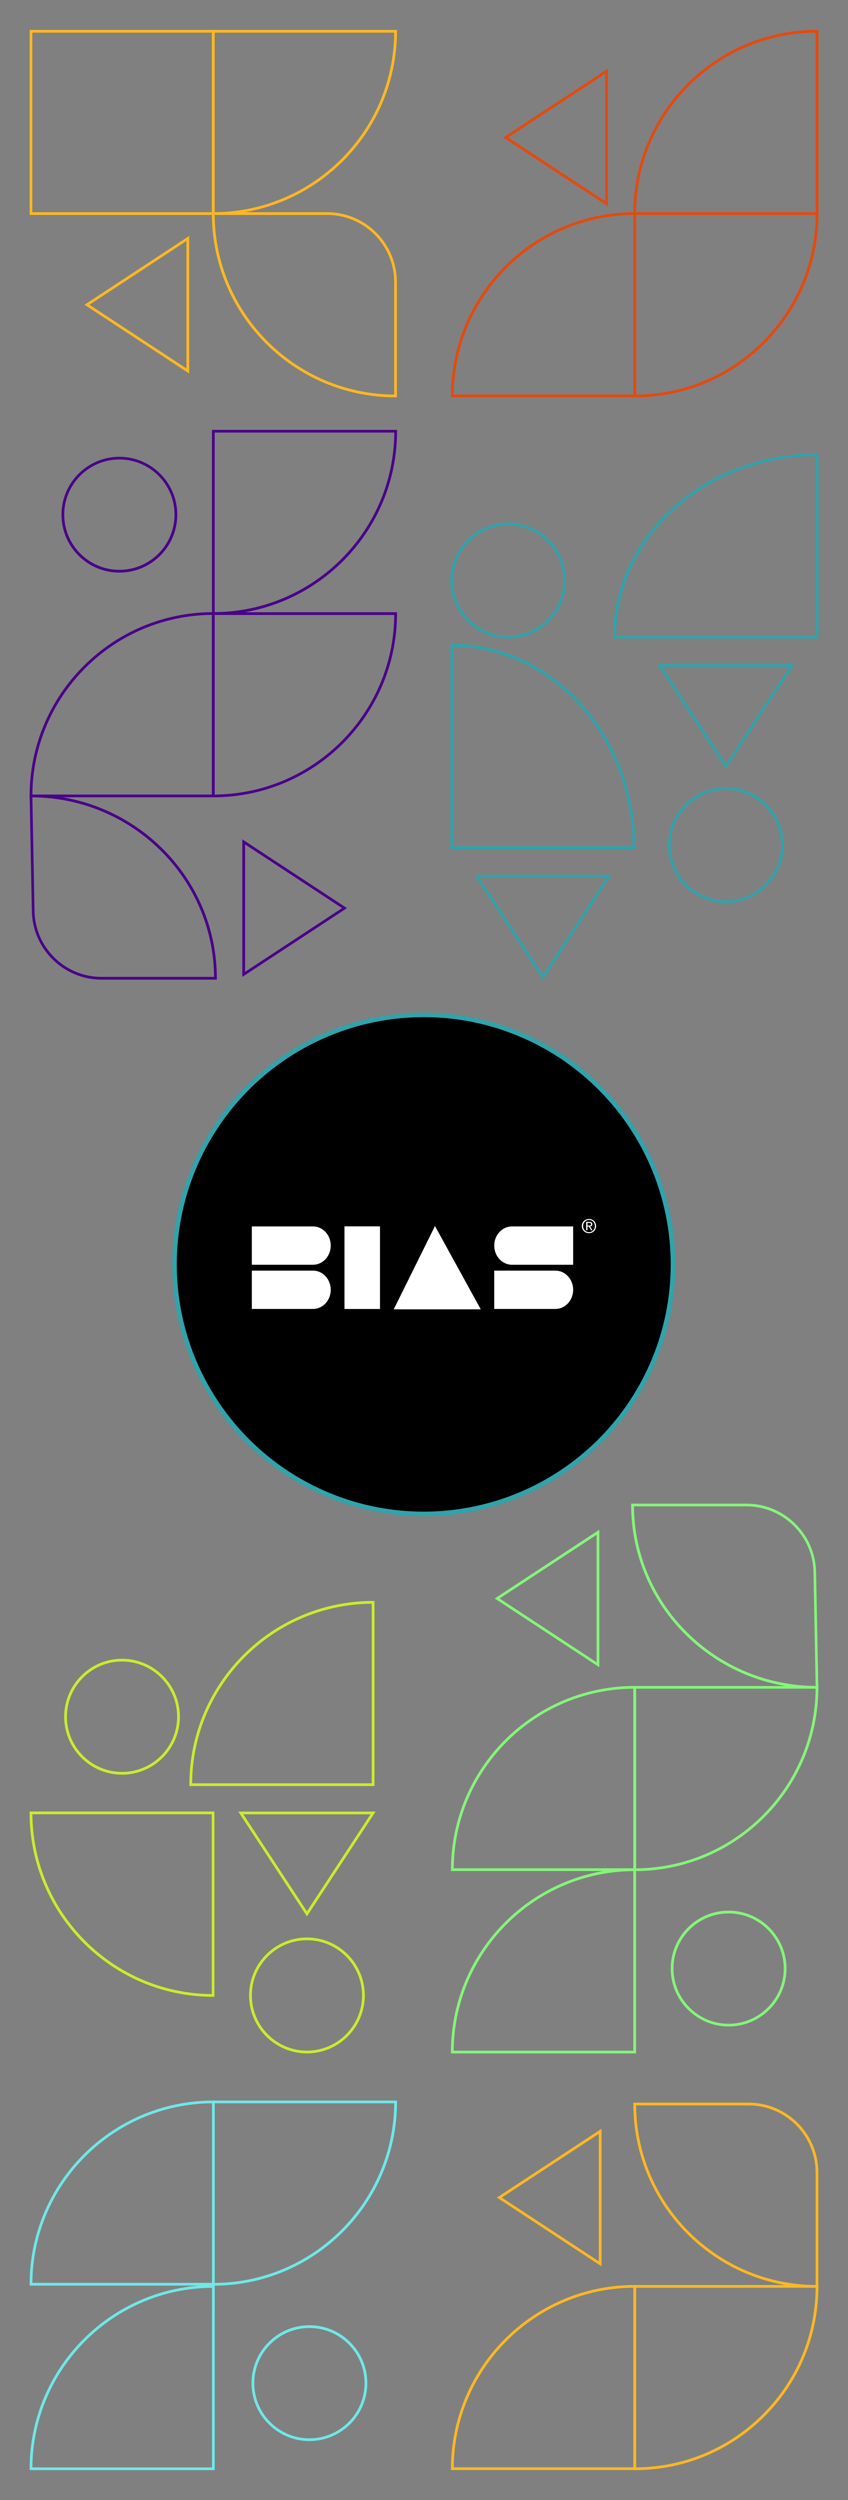 <?xml version="1.0" encoding="utf-8"?>
<!-- Generator: Adobe Illustrator 28.0.0, SVG Export Plug-In . SVG Version: 6.00 Build 0)  -->
<svg version="1.1" id="Layer_1" xmlns="http://www.w3.org/2000/svg" xmlns:xlink="http://www.w3.org/1999/xlink" x="0px" y="0px"
	 viewBox="0 0 216.65 638" style="enable-background:new 0 0 216.65 638;" xml:space="preserve">
<rect x="0" y="0" width="216.65" height="638" fill="#808080" stroke="none"/>
<style type="text/css">
	.st0{stroke:#30A3AB;stroke-width:1.17;stroke-miterlimit:10;}
	.st1{fill:#FFFFFF;}
	.st2{fill:#6FE8E8;}
	.st3{fill:#FDB822;}
	.st4{fill:#49038A;}
	.st5{fill:#C9ED2C;}
	.st6{fill:#85F57A;}
	.st7{fill:#E6490C;}
	.st8{fill:#30A3AB;}
	.st9{fill:#FC00D8;}
</style>
<g>
	<g>
		
			<ellipse transform="matrix(1 -0.016 0.016 1 -5.232 1.804)" class="st0" cx="108.33" cy="322.6" rx="63.67" ry="63.67"/>
		<g>
			<path class="st1" d="M84.5,317.87c0-2.7-2.03-4.89-4.52-4.89H64.34v9.78h15.64C82.47,322.76,84.5,320.56,84.5,317.87"/>
			<path class="st1" d="M79.98,324.26H64.34v9.78h15.64c2.49,0,4.52-2.19,4.52-4.89C84.5,326.46,82.47,324.26,79.98,324.26"/>
			<rect x="88.01" y="312.96" class="st1" width="9.07" height="21.09"/>
			<polygon class="st1" points="122.83,334.14 100.59,334.14 111.13,312.88 			"/>
			<path class="st1" d="M146.43,329.15c0,2.7-2.03,4.89-4.52,4.89h-15.64v-9.78h15.64C144.4,324.26,146.43,326.46,146.43,329.15"/>
			<path class="st1" d="M130.79,312.98h15.64v9.78h-15.64c-2.49,0-4.52-2.19-4.52-4.89C126.27,315.17,128.3,312.98,130.79,312.98"/>
			<g>
				<path class="st1" d="M148.64,312.88c0-0.26,0.05-0.5,0.15-0.72c0.1-0.22,0.23-0.41,0.4-0.57c0.17-0.16,0.36-0.29,0.58-0.38
					c0.22-0.09,0.46-0.14,0.71-0.14c0.25,0,0.48,0.05,0.7,0.14c0.22,0.09,0.42,0.22,0.58,0.38c0.17,0.16,0.3,0.35,0.39,0.57
					c0.1,0.22,0.15,0.46,0.15,0.72c0,0.26-0.05,0.51-0.15,0.73c-0.1,0.22-0.23,0.42-0.39,0.58c-0.17,0.16-0.36,0.29-0.58,0.38
					c-0.22,0.09-0.46,0.14-0.7,0.14c-0.25,0-0.49-0.05-0.71-0.14c-0.22-0.09-0.42-0.22-0.58-0.38c-0.17-0.16-0.3-0.36-0.4-0.58
					C148.69,313.39,148.64,313.14,148.64,312.88z M148.98,312.88c0,0.22,0.04,0.43,0.11,0.62c0.08,0.19,0.18,0.35,0.32,0.49
					c0.13,0.14,0.29,0.25,0.48,0.33c0.18,0.08,0.38,0.12,0.6,0.12c0.21,0,0.41-0.04,0.59-0.12c0.18-0.08,0.34-0.19,0.47-0.33
					c0.13-0.14,0.24-0.3,0.32-0.49c0.08-0.19,0.11-0.4,0.11-0.62c0-0.22-0.04-0.42-0.11-0.61c-0.08-0.19-0.18-0.35-0.32-0.49
					c-0.13-0.14-0.29-0.25-0.47-0.33c-0.18-0.08-0.38-0.12-0.59-0.12c-0.21,0-0.41,0.04-0.6,0.12c-0.18,0.08-0.34,0.19-0.48,0.33
					c-0.13,0.14-0.24,0.3-0.32,0.49C149.01,312.46,148.98,312.66,148.98,312.88z M149.77,311.82h0.82c0.25,0,0.44,0.05,0.56,0.15
					c0.12,0.1,0.18,0.25,0.18,0.46c0,0.19-0.05,0.33-0.16,0.42c-0.11,0.09-0.24,0.14-0.4,0.16l0.61,0.94h-0.36l-0.58-0.92h-0.35
					v0.92h-0.33V311.82z M150.1,312.77h0.35c0.07,0,0.14,0,0.21-0.01c0.07,0,0.13-0.02,0.18-0.04c0.05-0.02,0.09-0.06,0.12-0.1
					c0.03-0.05,0.05-0.11,0.05-0.2c0-0.07-0.01-0.13-0.04-0.17c-0.03-0.04-0.06-0.07-0.11-0.1c-0.04-0.02-0.09-0.04-0.15-0.05
					c-0.06-0.01-0.11-0.01-0.17-0.01h-0.44V312.77z"/>
			</g>
		</g>
	</g>
	<g>
		<g>
			<g>
				<path class="st2" d="M54.85,583.28H7.57v-0.35c0-25.85,21.06-46.88,46.94-46.88h0.35V583.28z M8.27,582.58h45.89v-45.83
					C28.94,536.94,8.45,557.39,8.27,582.58z"/>
			</g>
			<g>
				<path class="st2" d="M54.85,630.37H7.57v-0.35c0-25.85,21.06-46.88,46.94-46.88h0.35L54.85,630.37z M8.27,629.67h45.89v-45.83
					C28.94,584.03,8.45,604.49,8.27,629.67z"/>
			</g>
			<g>
				<path class="st2" d="M54.51,583.3h-0.35v-47.24h47.27v0.35C101.42,562.26,80.38,583.3,54.51,583.3z M54.85,536.75v45.85
					c25.21-0.19,45.68-20.65,45.87-45.85H54.85z"/>
			</g>
			<g>
				<path class="st2" d="M79.05,622.95c-8.15,0-14.79-6.63-14.79-14.78c0-8.15,6.63-14.78,14.79-14.78s14.79,6.63,14.79,14.78
					C93.84,616.32,87.21,622.95,79.05,622.95z M79.05,594.1c-7.77,0-14.09,6.32-14.09,14.08c0,7.76,6.32,14.08,14.09,14.08
					s14.09-6.32,14.09-14.08C93.15,600.41,86.82,594.1,79.05,594.1z"/>
			</g>
		</g>
		<g>
			<g>
				<path class="st3" d="M101.4,101.4h-0.35c-25.87,0-46.92-21.04-46.92-46.9v-0.35h29.44c9.83,0,17.82,7.99,17.82,17.82V101.4z
					 M54.84,54.85c0.19,25.2,20.66,45.66,45.87,45.85V71.98c0-9.44-7.68-17.13-17.13-17.13H54.84z"/>
			</g>
			<g>
				<path class="st3" d="M54.48,54.85h-0.35V7.63h47.29v0.35C101.41,33.83,80.36,54.85,54.48,54.85z M54.82,8.33l0,45.83
					c25.22-0.19,45.7-20.64,45.89-45.83H54.82z"/>
			</g>
			<g>
				<path class="st3" d="M54.83,54.85H7.57l0-47.22h47.27L54.83,54.85z M8.26,54.16h45.87V8.33H8.26L8.26,54.16z"/>
			</g>
			<g>
				<path class="st3" d="M48.33,95.32L21.59,77.77l26.74-17.55L48.33,95.32z M22.86,77.77l24.77,16.26V61.51L22.86,77.77z"/>
			</g>
		</g>
		<g>
			<g>
				<path class="st4" d="M7.57,202.77h0.36c26.18,0,47.47,21.03,47.47,46.88V250H25.95c-9.83,0-17.82-7.99-17.82-17.82L7.57,202.77z
					 M54.69,249.3c-0.19-25.19-20.91-45.64-46.42-45.83l0.54,28.7c0,9.45,7.68,17.13,17.13,17.13H54.69z"/>
			</g>
			<g>
				<path class="st4" d="M54.14,156.24h47.29v0.35c0,25.85-21.06,46.88-46.94,46.88h-0.35V156.24z M100.73,156.94H54.84v45.83
					C80.06,202.58,100.54,182.13,100.73,156.94z"/>
			</g>
			<g>
				<path class="st4" d="M54.15,109.7h47.29v0.35c0,25.85-21.06,46.88-46.94,46.88h-0.35L54.15,109.7z M100.74,110.39H54.85v45.83
					C80.07,156.03,100.55,135.58,100.74,110.39z"/>
			</g>
			<g>
				<path class="st4" d="M54.49,156.22h0.35v47.24H7.57v-0.35C7.57,177.26,28.62,156.22,54.49,156.22z M54.14,202.77v-45.85
					c-25.21,0.19-45.68,20.65-45.87,45.85H54.14z"/>
			</g>
			<g>
				<path class="st4" d="M30.5,116.57c8.15,0,14.79,6.63,14.79,14.78s-6.63,14.78-14.79,14.78s-14.79-6.63-14.79-14.78
					S22.34,116.57,30.5,116.57z M30.5,145.42c7.77,0,14.09-6.32,14.09-14.08c0-7.76-6.32-14.08-14.09-14.08s-14.09,6.32-14.09,14.08
					C16.4,139.11,22.73,145.42,30.5,145.42z"/>
			</g>
			<g>
				<path class="st4" d="M61.91,214.2l26.74,17.55L61.91,249.3L61.91,214.2z M87.38,231.75L62.61,215.5v32.51L87.38,231.75z"/>
			</g>
		</g>
		<g>
			<g>
				<path class="st5" d="M95.66,455.79H48.38v-0.35c0-25.85,21.06-46.88,46.94-46.88h0.35V455.79z M49.08,455.09h45.89v-45.83
					C69.75,409.45,49.26,429.91,49.08,455.09z"/>
			</g>
			<g>
				<g>
					<path class="st5" d="M54.79,509.58h-0.35c-25.85,0-46.88-21.06-46.88-46.94v-0.35h47.22V509.58z M8.27,462.99
						c0.19,25.22,20.64,45.7,45.83,45.89l0-45.89H8.27z"/>
				</g>
				<g>
					<path class="st5" d="M31.18,452.89c-8.15,0-14.78-6.63-14.78-14.79c0-8.15,6.63-14.79,14.78-14.79s14.78,6.63,14.78,14.79
						C45.96,446.25,39.33,452.89,31.18,452.89z M31.18,424.01c-7.76,0-14.08,6.32-14.08,14.09c0,7.77,6.32,14.09,14.08,14.09
						s14.08-6.32,14.08-14.09C45.26,430.33,38.94,424.01,31.18,424.01z"/>
				</g>
				<g>
					<path class="st5" d="M78.42,524.02c-8.15,0-14.78-6.63-14.78-14.79c0-8.15,6.63-14.79,14.78-14.79s14.78,6.63,14.78,14.79
						C93.19,517.39,86.56,524.02,78.42,524.02z M78.42,495.14c-7.76,0-14.08,6.32-14.08,14.09c0,7.77,6.32,14.09,14.08,14.09
						s14.08-6.32,14.08-14.09C92.49,501.46,86.18,495.14,78.42,495.14z"/>
				</g>
				<g>
					<path class="st5" d="M78.42,489.05l-17.55-26.74h35.09L78.42,489.05z M62.16,463l16.26,24.77L94.67,463H62.16z"/>
				</g>
			</g>
		</g>
		<g>
			<g>
				<path class="st6" d="M209.08,430.95h-0.36c-26.18,0-47.47-21.03-47.47-46.88v-0.35h29.44c9.83,0,17.82,7.99,17.82,17.82
					L209.08,430.95z M161.96,384.42c0.19,25.19,20.91,45.64,46.42,45.83l-0.54-28.7c0-9.45-7.68-17.13-17.13-17.13H161.96z"/>
			</g>
			<g>
				<path class="st6" d="M162.51,477.48h-47.29v-0.35c0-25.85,21.06-46.88,46.94-46.88h0.35V477.48z M115.92,476.78h45.89v-45.83
					C136.59,431.14,116.11,451.59,115.92,476.78z"/>
			</g>
			<g>
				<path class="st6" d="M162.5,524.02h-47.29v-0.35c0-25.85,21.06-46.88,46.94-46.88h0.35V524.02z M115.91,523.33h45.89V477.5
					C136.58,477.68,116.1,498.14,115.91,523.33z"/>
			</g>
			<g>
				<path class="st6" d="M162.16,477.5h-0.35v-47.24h47.27v0.35C209.08,456.46,188.03,477.5,162.16,477.5z M162.51,430.95v45.85
					c25.21-0.19,45.68-20.65,45.87-45.85H162.51z"/>
			</g>
			<g>
				<path class="st6" d="M186.15,517.15c-8.15,0-14.79-6.63-14.79-14.78s6.63-14.78,14.79-14.78c8.15,0,14.79,6.63,14.79,14.78
					S194.31,517.15,186.15,517.15z M186.15,488.3c-7.77,0-14.09,6.32-14.09,14.08s6.32,14.08,14.09,14.08s14.09-6.32,14.09-14.08
					S193.92,488.3,186.15,488.3z"/>
			</g>
			<g>
				<path class="st6" d="M153.12,425.48l-26.74-17.55l26.74-17.55V425.48z M127.65,407.93l24.77,16.26v-32.51L127.65,407.93z"/>
			</g>
		</g>
		<g>
			<g>
				<path class="st3" d="M209.08,583.84h-0.35c-25.87,0-46.92-21.04-46.92-46.9v-0.35h29.44c9.83,0,17.82,7.99,17.82,17.82V583.84z
					 M162.51,537.29c0.19,25.2,20.66,45.66,45.87,45.85v-28.72c0-9.44-7.68-17.13-17.12-17.13H162.51z"/>
			</g>
			<g>
				<path class="st3" d="M162.51,630.35h-47.29V630c0-25.85,21.06-46.88,46.94-46.88h0.35V630.35z M115.92,629.65h45.89v-45.83
					C136.6,584.01,116.11,604.47,115.92,629.65z"/>
			</g>
			<g>
				<path class="st3" d="M162.17,630.37C162.16,630.37,162.16,630.37,162.17,630.37h-0.35v-47.24h47.27v0.35
					c0,12.53-4.88,24.3-13.74,33.16C186.48,625.49,174.7,630.37,162.17,630.37z M162.51,583.82l0,45.85
					c12.22-0.09,23.69-4.89,32.34-13.53c8.65-8.64,13.45-20.11,13.54-32.32H162.51z"/>
			</g>
			<g>
				<path class="st3" d="M153.68,578.36l-26.74-17.55l26.74-17.55V578.36z M128.21,560.81l24.77,16.26v-32.51L128.21,560.81z"/>
			</g>
		</g>
		<g>
			<g>
				<g>
					<path class="st7" d="M162.51,101.38h-47.29v-0.35c0-25.85,21.06-46.88,46.94-46.88h0.35V101.38z M115.92,100.69h45.89V54.86
						C136.6,55.04,116.11,75.5,115.92,100.69z"/>
				</g>
				<g>
					<path class="st7" d="M162.17,101.4C162.16,101.4,162.16,101.4,162.17,101.4h-0.35V54.16h47.27v0.35
						c0,12.53-4.88,24.3-13.74,33.16C186.48,96.52,174.7,101.4,162.17,101.4z M162.51,54.85l0,45.85
						c12.22-0.09,23.69-4.89,32.34-13.53c8.65-8.64,13.45-20.11,13.54-32.32H162.51z"/>
				</g>
			</g>
			<g>
				<g>
					<g>
						<path class="st7" d="M209.08,54.85H161.8v-0.35c0-25.85,21.06-46.88,46.94-46.88h0.35V54.85z M162.49,54.16h45.89V8.33
							C183.17,8.52,162.68,28.97,162.49,54.16z"/>
					</g>
				</g>
				<g>
					<path class="st7" d="M155.3,52.63l-26.74-17.55l26.74-17.55V52.63z M129.83,35.08l24.77,16.26V18.83L129.83,35.08z"/>
				</g>
			</g>
		</g>
		<g>
			<g>
				<g>
					<path class="st8" d="M209.08,162.94h-52.47v-0.35c0-25.85,23.36-46.88,52.08-46.88h0.39V162.94z M157.39,162.24h50.92v-45.83
						C180.32,116.6,157.6,137.06,157.39,162.24z"/>
					<g>
						<path class="st8" d="M115.1,216.74l0-52.47h0.35c25.85,0,46.88,23.36,46.88,52.08v0.39L115.1,216.74z M115.79,165.04l0,50.92
							l45.83,0C161.43,187.98,140.98,165.25,115.79,165.04z"/>
					</g>
				</g>
				<g>
					<g>
						<path class="st8" d="M129.84,162.94c-8.15,0-14.78-6.63-14.78-14.79s6.63-14.79,14.78-14.79c8.15,0,14.78,6.63,14.78,14.79
							S137.99,162.94,129.84,162.94z M129.84,134.06c-7.76,0-14.08,6.32-14.08,14.09c0,7.77,6.32,14.09,14.08,14.09
							s14.08-6.32,14.08-14.09C143.92,140.38,137.6,134.06,129.84,134.06z"/>
					</g>
					<g>
						<path class="st8" d="M185.44,230.45c-8.15,0-14.78-6.63-14.78-14.79s6.63-14.79,14.78-14.79c8.15,0,14.78,6.63,14.78,14.79
							S193.59,230.45,185.44,230.45z M185.44,201.57c-7.76,0-14.08,6.32-14.08,14.09c0,7.77,6.32,14.09,14.08,14.09
							s14.08-6.32,14.08-14.09C199.52,207.89,193.2,201.57,185.44,201.57z"/>
					</g>
					<g>
						<path class="st8" d="M185.44,196.2l-17.55-26.74h35.09L185.44,196.2z M169.18,170.16l16.26,24.77l16.26-24.77H169.18z"/>
					</g>
				</g>
			</g>
			<path class="st8" d="M138.71,250l-17.55-26.74l35.09,0L138.71,250z M122.45,223.95l16.26,24.77l16.26-24.77L122.45,223.95z"/>
		</g>
	</g>
</g>
</svg>
